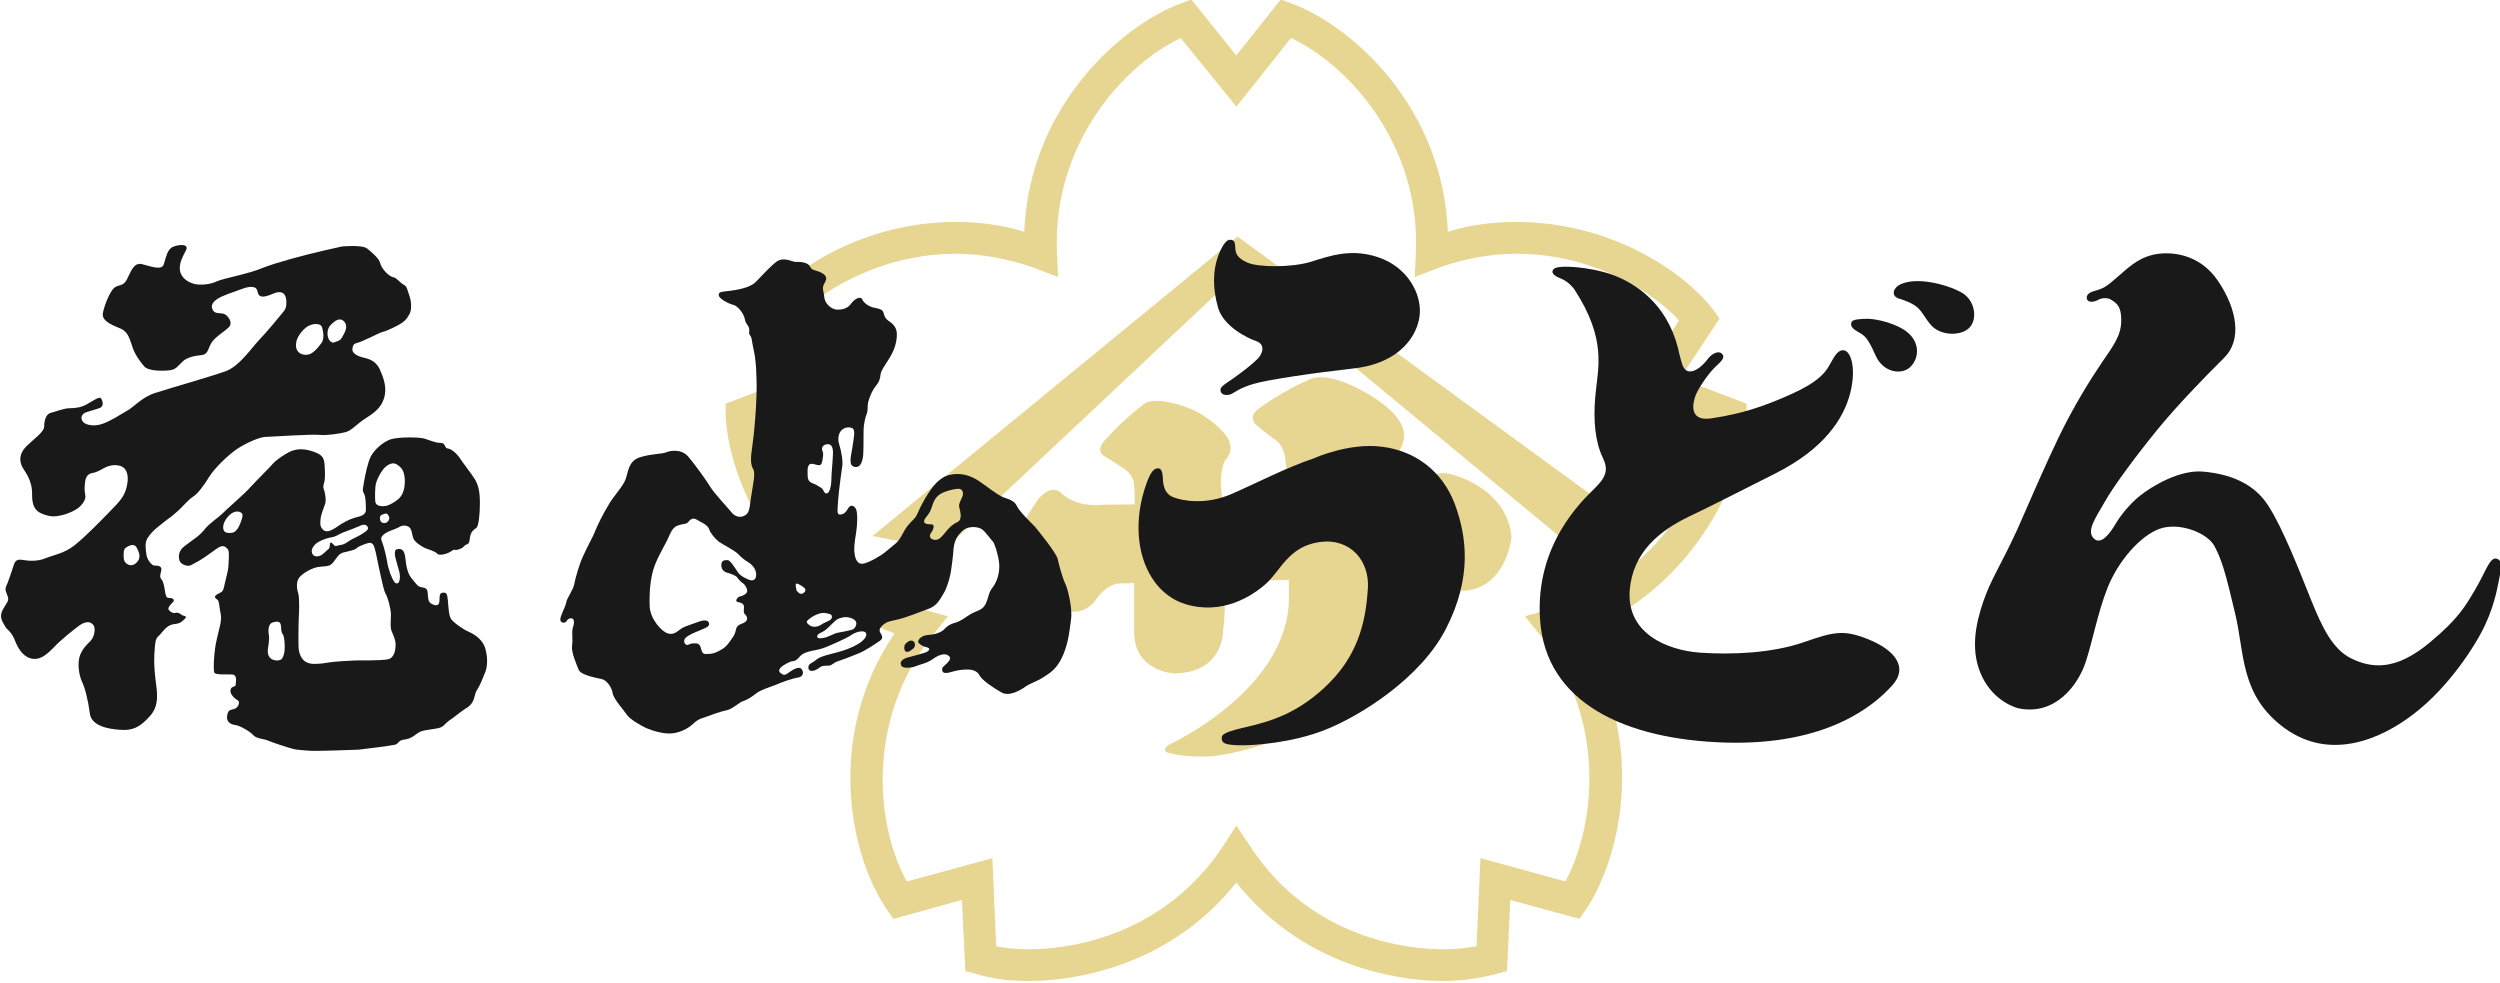<?xml version="1.0" encoding="utf-8"?>
<!-- Generator: Adobe Illustrator 26.5.0, SVG Export Plug-In . SVG Version: 6.00 Build 0)  -->
<svg version="1.1" id="レイヤー_1" xmlns="http://www.w3.org/2000/svg" xmlns:xlink="http://www.w3.org/1999/xlink" x="0px"
	 y="0px" viewBox="0 0 450 177" style="enable-background:new 0 0 450 177;" xml:space="preserve">
<style type="text/css">
	.st0{opacity:0.7;}
	.st1{fill:#DDC562;}
	.st2{fill:#191919;}
</style>
<g>
	<g class="st0">
		<path class="st1" d="M185.29,176.58c-3.43,0-6.67-0.35-9.51-1.27l-2.02-0.5L173.14,162l-12.34,3.4l-1.22-1.77
			c-6.48-9.52-11.24-30.89,1.42-49.61c-21.25-7.75-29.97-27.85-30.38-39.34v-2.03l12.06-4.55l-7.19-10.78l1.4-1.68
			c6.08-7.79,19.34-15.69,35.12-15.69c4.16,0,8.32,0.51,12.36,1.77c0.91-22.58,17.43-37.05,28.06-41.06l2.01-0.76l8.09,10.08
			l8.01-10.08l2.03,0.76c10.72,4,27.13,18.48,28.04,41.06c3.96-1.26,8.2-1.77,12.36-1.77c15.69,0,29.06,7.8,35.33,15.69l1.22,1.68
			l-7.1,10.78l11.95,4.55v2.03c-0.51,12.31-10.23,31.79-30.17,39.34c12.46,18.72,7.69,40.08,1.32,49.61l-1.21,1.77l-12.46-3.4
			l-0.6,12.81l-1.93,0.5c-2.84,0.77-6.28,1.27-9.62,1.27c-5.67,0-24.2-1.42-37.16-17.72C209.59,175.16,190.97,176.58,185.29,176.58
			 M179.32,170.36c1.82,0.3,3.85,0.51,5.96,0.51c5.38,0,23.4-1.32,34.94-18.64l2.31-3.64l2.44,3.64
			c11.23,17.32,29.46,18.64,34.72,18.64c2.03,0,4.16-0.21,6.08-0.51l0.71-15.9l15.28,4.2c5.47-10.07,7.49-29.21-4.54-44.35
			l-2.74-3.39l4.16-1.16c18.72-5.17,28.44-21.82,29.87-33.27l-14.78-5.61l8.5-13.21c-5.56-5.98-16.59-12-29.25-12
			c-4.77,0-9.73,0.96-14.18,2.58l-4.15,1.62l0.21-4.51c0.79-19.38-12.06-33.61-22.48-38.52l-9.83,12.36L212.53,6.85
			c-10.34,4.91-23.08,19.14-22.28,38.52l0.22,4.51l-4.16-1.62c-4.66-1.62-9.41-2.58-14.28-2.58c-12.64,0-23.68,6.01-29.25,12
			l8.51,13.21l-14.67,5.61c1.4,11.45,11.03,28.1,29.77,33.27l4.24,1.16l-2.73,3.39c-12.15,15.24-10.23,34.37-4.67,44.35l15.4-4.2
			L179.32,170.36z"/>
		<path class="st1" d="M261.33,85.41c-3.43-1.06-5.97,1.77-5.97,1.77c-2.53,2.98-4.76,2.78-4.76,2.78h-1.61
			c-0.1-1.92-0.3-3.13-0.3-3.13c0-2.99,1.72-4.36,1.72-4.36c2.33-1.31,2.33-4,2.33-4c0.11-5.01-9.62-9.17-9.62-9.17
			c-5.56-2.48-7.59-0.91-7.59-0.91c-4.75,2.03-8.92,5.12-8.92,5.12c-2.13,1.51-0.5,2.97-0.5,2.97c1.73,1.48,3.04,2.43,3.04,2.43
			c2.13,1.12,2.23,3.9,2.23,3.9c0.3,2.23,0.3,4.81,0.41,7.39c-3.84,0.15-8,0.15-11.74,0.24c-0.21-2.01-0.31-3.28-0.31-3.28
			c0-3.24,0.82-4.36,0.82-4.36c1.92-1.92,0.29-4.21,0.29-4.21c-2.73-3.54-6.68-5.06-6.68-5.06c-7.08-2.68-8.5-0.61-8.5-0.61
			c-3.84,2.88-6.88,6.43-6.88,6.43c-1.83,2.08,0.21,2.89,0.21,2.89c1.21,0.71,2.62,1.67,2.62,1.67c2.73,1.47,2.53,3.55,2.53,3.55
			c0.1,0.96,0.1,2.07,0.1,3.33c-3.24,0.05-5.37,0.05-5.37,0.05c-5.37,0.61-7.7-1.97-7.7-1.97c-2.02-2.08-4.34,1.06-4.34,1.06
			c-4.05,5.62-4.15,8.81-4.15,8.81c0.51,7.09,7.39,10.43,7.39,10.43c4.96,2.84,7.39-1.52,7.39-1.52c1.92-2.64,4.05-2.64,4.05-2.64
			c0.81,0,1.72,0,2.63-0.1c0,4.81,0,8.61,0,8.61c-0.19,7.28,7.08,7.69,7.08,7.69c9.03,0,8.92-7.59,8.92-7.59
			c0.3-2.11,0.41-5.46,0.3-9c4.04-0.06,8.11-0.11,11.55-0.26c0,2.28,0,3.6,0,3.6c-0.31,16.25-21.26,25.92-21.26,25.92
			c-2.02,1.11-0.52,1.61-0.52,1.61c3.45,1.01,8.42,0.61,8.42,0.61c26.11-3.85,29.77-23.29,29.77-23.29c0.5-2.33,0.71-5.36,0.8-8.61
			c7.5,0.15,9.11,0.92,9.11,0.92c1.72,1.02,5.26,1.21,5.26,1.21c7.59-0.51,8.5-9.62,8.5-9.62
			C271.26,87.69,261.33,85.41,261.33,85.41"/>
		<polygon class="st1" points="222.75,42.58 157.04,96.49 169.92,98.98 223.15,48.96 283.61,98.98 296.57,96.49 		"/>
	</g>
	<g>
		<path class="st2" d="M333.3,57.92c0.25-0.43,1.5-0.54,3.01-0.54c1.49,0.05,5.26,0.81,7.28,2.65c1.98,1.85,1.83,4.41,0.33,5.96
			c-1.5,1.57-4.91,1.16-6.31-1.99c-1.43-3.23-1.96-3.58-3.02-4.17C333.55,59.23,332.93,58.73,333.3,57.92"/>
		<path class="st2" d="M340.88,52.68c0,0-0.12-1.56,3.02-2c3.13-0.42,7.31,0.88,9.23,2c2.4,1.4,2.84,4.7,1.42,6.24
			c-1.39,1.56-5.09,1.62-6.9-0.33c-1.39-1.57-1.66-2.75-3.06-3.66c-1.2-0.76-2.93-1.23-2.93-1.23S340.79,53.36,340.88,52.68"/>
		<path class="st2" d="M31.62,110.3c-0.5,0.18-1-0.22-1.25-0.53c-0.31-0.34,0.55-1.2,0.82-1.44c0.28-0.31-0.07-0.75-0.7-0.69
			c-0.59,0.03-0.65-0.45-0.77-1.1c-0.1-0.59-0.24-1.81-0.67-2.27c-0.42-0.47-0.11-1.01,0-1.69c0.09-0.66-0.6-0.8-1.17-0.77
			c-0.54,0.05-1.35-0.98-1.51-1.89c-0.15-0.99-0.33-2.24,0.16-3.02c0.53-0.83,1.17-1.49,1.76-1.94c0.55-0.42,1.23-1.03,1.83-1.45
			c0.53-0.37,1.07-0.8,1.71-1.37c0.7-0.55,2.04-2.19,2.93-2.75c0.88-0.55,2.02-2.12,2.9-3.57c0.9-1.46,3.23-3.78,4.95-4.97
			c1.8-1.19,4.05-2.12,5.04-2.2c1.03-0.03,8.73-0.54,9.91-0.37c1.17,0.15,3.74-0.25,4.7-0.51c0.96-0.29,1.8-1.22,2.94-2.06
			c1.17-0.85,2.85-1.61,3.67-3.37c0.83-1.72,0.5-3.53-0.28-5.32c-0.68-1.89-1.81-2.35-3.2-2.66c-1.43-0.34-2.07-0.97-1.95-1.61
			c0.1-0.69,0.22-0.9,1.1-1.11c0.81-0.25,0.99-0.43,2.03-0.86c1-0.45,2.03-1.04,2.59-1.11c0.5-0.14,2.44-1.03,3.23-1.57
			c0.77-0.56,1.04-1.05,1.4-1.74c0.32-0.72,0.27-2.14-0.1-3.13c-0.39-1.04-0.38-1.68-1.04-1.99c-0.69-0.38-1.28-1.28-1.93-1.36
			c-0.67-0.12-2-1.46-2.25-2.41c-0.21-0.97-1.52-2.02-2.39-2.74c-0.92-0.72-4.56-0.36-4.56-0.36l-3.31,0.75
			c-3.4,0.78-8.56,2.15-10.97,3.12c-2.34,1.02-7.03,1.86-8.21,2.4c-1.22,0.61-3.07,0.71-4.02,0.48c-1.82-0.48-2.65-1.67-2.65-2.8
			c0-1.13,0.46-2.02,1.1-3.23c0.66-1.23-1.16-1.13-2.28-0.68c-1.13,0.46-1.28,2-1.71,3.18c-0.37,1.18-2.5,0.28-3.97-0.06
			c-1.54-0.33-2.05,1.68-2.71,2.87c-0.65,1.17-1.43,0.78-2.22,1.39c-0.72,0.6-1.74,2.98-2.06,4.58c-0.25,1.62,2.25,2.32,3.34,2.84
			c1.05,0.51,1.42,1.49,1.9,2.96c0.42,1.48,1.3,2.69,2.14,3.7c0.75,1.01,3.55,0.91,4.68,0.77c1.09-0.08,1.5-0.84,2.34-1.6
			c0.83-0.78,2.27-1.01,3.42-1.13c1.13-0.13,1.1-1.15,1.75-2.24c0.69-1.05,2.26-1.95,3.03-2.7c0.82-0.74,0.21-1.72-0.44-2.28
			c-0.64-0.53-1.78-0.05-2.27-0.74c-0.4-0.66-0.4-1.12,0.25-1.77c0.65-0.69,2.47-1.3,3.58-1.69c1.13-0.39,2.34-0.98,3.29-0.83
			c1.04,0.13,0.68,1.08,1.13,1.48c0.44,0.51,1.49,0.15,2.62-0.32c1.14-0.5,2.13-0.27,2.26,1.18c0.1,1.45-0.24,1.77-0.71,2.35
			c-0.43,0.54-2.89,3.52-4.34,5.02c-1.39,1.51-3.42,4.52-5.81,5.43c-2.41,0.88-10.29,3.13-12.73,3.93c-2.43,0.74-3.9,2.63-5.15,3.25
			c-1.28,0.71-2.34,1.51-4.17,2.25c-1.87,0.72-3.46,0.16-3.77-0.42c-0.37-0.63-0.13-1.12,0.27-1.41c0.41-0.29,2.24-0.7,2.92-1
			c0.69-0.36,0.47-1.24,0.14-1.69c-0.22-0.47-1.52,0.5-2.57,1.07c-0.98,0.57-2.1,0.7-3.13,0.7c-0.96,0-2.49,0.63-3.41,0.85
			c-0.85,0.25-1.12,1.51-1.12,2.47c0,0.95-1.9,2.24-3.23,3.56c-1.35,1.36-1.2,2.7-0.72,3.66c0.5,0.97,1.84,2.33,1.78,5.1
			c-0.01,2.74,1.18,3.27,2.95,3.72c1.78,0.45,4.49-0.71,5.4-1.44c0.86-0.71,1.36-1.62,1.23-2.22c-0.1-0.63-0.21-1.17-0.06-2.26
			c0.08-1.07,0.54-1.66,1.3-1.77c0.72-0.12,1.43-0.5,2.02-0.85c0.65-0.35,1.82-0.84,3.11-0.41c1.28,0.46,1.51,2.09,1.05,3.83
			c-0.45,1.72-1.17,2.45-3.07,4.41c-1.89,1.94-4.32,4.43-6.21,5.95c-1.91,1.57-3.95,1.82-5.37,2.43c-1.48,0.6-3.13,0.44-4.13,0.26
			c-1.01-0.17-1.31,0.33-1.46,0.75c-0.15,0.38-0.78,2.45-1.24,3.57c-0.55,1.12-0.25,1.21,0.07,2.2c0.34,0.92-0.16,1.11-0.89,2.48
			c-0.7,1.39,0.04,2.21,0.4,2.9c0.33,0.72,1.16,0.89,1.82,2.65c0.68,1.74,1.7,3.11,3.29,3.27c1.54,0.17,2.82-1.19,3.79-2.16
			c0.92-1.03,3.38-3.01,4.44-3.8c1.15-0.82,1.95-0.8,2.49-0.24c0.59,0.55,0.34,2.14-0.41,2.97c-0.75,0.8-1.25,1.13-1.86,2.49
			c-0.58,1.41-0.22,3.65,0.28,4.77c0.56,1.11,1.14,3.38,1.44,5.73c0.23,2.26,3.17,2.87,5.45,3.01c2.3,0.19,3.61-0.49,5.36-2.45
			c1.79-1.96,1.31-4.32,1.01-6.7c-0.28-2.35-0.28-3.85-0.1-5.79c0.15-1.94,0.52-1.62,1.23-2.55c0.73-0.9,1.28-1.42,2.35-1.55
			c1.06-0.09,1.37-0.52,1.86-0.99c0.5-0.46-0.49-0.56-0.49-0.56S32.14,110.14,31.62,110.3 M59.48,58.55
			c0.84-0.88,1.61-1.38,2.35-0.8c0.71,0.65,0.54,1.5,0.09,2.33c-0.4,0.73-0.54,1.13-1.12,1.31c-0.54,0.14-0.81,0.55-1.38,0
			C58.95,60.98,58.62,59.45,59.48,58.55 M55.46,58.7c0.89-0.49,2.25-0.59,2.51,0.22c0.24,0.83,0.45,2.13-0.14,2.87
			c-0.58,0.75-1.23,1.61-2.09,1.96c-0.92,0.34-2.69,0-2.44-1.96C53.35,60.71,54.54,59.21,55.46,58.7 M24.84,100.95
			c-0.46,0.7-1.15,0.91-1.59,0.74c-0.46-0.15-0.99-0.52-0.99-1.39c0-0.7-0.12-1.45,0.53-1.81c0.67-0.41,1.47-0.69,1.87,0.18
			C25.07,99.48,25.33,100.24,24.84,100.95 M87.43,117.03c-0.36-1.78-1.95-2.82-2.93-3.25c-1.06-0.42-2.81-1.67-3.3-2.35
			c-0.43-0.66-0.48-2.18-0.58-3.33c-0.12-1.11-0.18-1.53-0.97-1.41c-0.76,0.06-0.41,1.25-0.62,1.86c-0.21,0.62-0.9,0.41-1.42,0.1
			c-0.57-0.32-0.57-1.15-0.63-1.96c-0.06-0.86-0.53-0.86-1.16-1c-0.58-0.08-0.83-0.49-1.58-1.41c-0.84-0.9-1.12-2.26-1.26-3.71
			c-0.15-1.38-0.53-1.76-1.17-1.76c-0.7,0.05-0.7,0.25-0.74,0.86c-0.01,0.62,0.63,2.5,0.84,3.39c0.18,0.88,0.02,1.46-0.12,1.74
			c-0.26,0.31-0.58,0.32-0.86-0.15c-0.35-0.43-1.04-2.1-1.25-3.58c-0.25-1.47-0.69-3.05-1.01-3.81c-0.29-0.67,0.53-1.17,0.99-1.45
			c0.39-0.23,1.46-0.56,2.13-0.9c0.59-0.42,1.43-0.39,1.9,0.01c0.45,0.37,0.48,1.39,0.72,2.02c0.3,0.64,1.28,1.31,2.09,1.71
			c0.74,0.29,1.8,0.56,2.21,1.02c0.41,0.43,1.92,0,2.5-0.45C81.79,98.8,81.83,99,82.06,99c0.26,0,0.86-0.2,1.18-0.41
			c0.36-0.24,0.36-0.49,0.77-0.59c0.49-0.18,0.49-0.54,0.61-1.42c0.17-0.9,0.65-1.23,1.11-1.55c0.43-0.32,0.65-2.42,0.65-4.46
			c0-2.04-0.25-3.1-0.82-4.17c-0.62-1.04-2.34-3.2-2.93-4.14c-0.66-0.89-1.43-1.4-1.86-1.5c-0.49-0.04-0.49-0.17-0.74-0.63
			c-0.19-0.5-0.81-0.38-1.39-0.47c-0.6-0.15-1.16-0.33-2.01-0.64c-0.81-0.37-4.84-0.42-6.36,0.07c-1.46,0.54-2.91,1.91-3.49,3
			c-0.59,1.1-1.07,3.55-1.26,4.65c-0.14,1.09-0.36,1.41-0.06,2c0.36,0.54,0.4,1.88,0.4,3.01c0,1.11-1.2,1.18-2.05,1.45
			c-0.93,0.29-1.93,0.76-3.27,1.71c-1.35,0.92-2.05,0.88-2.52,0.3c-0.47-0.54-0.38-1.13-0.31-1.85c0.06-0.71,0.57-1.94,0.8-2.64
			c0.25-0.69,0-2.06-0.21-2.61c-0.22-0.57-0.03-0.88,0.11-1.48c0.13-0.6,0.1-1.88,0-3.12c-0.11-1.2-0.46-1.73-2.28-2.31
			c-1.78-0.58-3.12-0.32-4.08,0.17c-0.98,0.52-2.19,1.29-2.96,2.13c-0.74,0.86-2.57,2.62-3.83,3.99c-1.18,1.37-4.41,4.11-5.24,4.96
			c-0.85,0.82-2.37,1.78-3.25,2.9c-0.85,1.14-2.4,2.03-3.56,2.96c-1.21,0.89-1.09,2.11-0.87,2.67c0.31,0.66,1.39,1.02,1.95,0.79
			c0.53-0.24,0.81-0.45,1.62-0.88c0.81-0.44,2.44-1.7,3.37-2.31c0.95-0.58,1.37-0.12,1.75,0.31c0.31,0.41,0.1,2.09,0.1,2.82
			c0,0.76-0.32,1.83-0.69,3.41c-0.31,1.65-0.5,1.33-1.35,1.86c-0.8,0.53-0.22,0.7,0.1,1.02c0.28,0.27,0.28,1.36,0.55,2.59
			c0.21,1.24-0.34,2.69-0.73,4.51c-0.47,1.83-0.66,5.47-0.44,5.96c0.25,0.47,2.16,0.29,3.21,0.34c1.03,0.08,0.64,1.39,0.64,1.86
			c0,0.48-0.76,0.15-0.93,0.91c-0.15,0.79,0.78,1.58,1.25,1.86c0.57,0.24,0.21,1.38-0.62,1.59c-0.85,0.24-1.08,0.18-1.25,1.32
			c-0.12,1.1,0.81,1.51,1.64,1.59c0.8,0.15,2.57,1.19,3.11,1.82c0.56,0.63,1.88,0.63,2.53,0.92c0.6,0.26,3.87,1.42,5.15,1.65
			c1.29,0.14,2.23,0.24,3.7,0.24c1.55,0,6.69-0.19,7.56-0.22c0.8-0.08,6.21-0.75,6.62-0.92c0.42-0.1,0.66-0.66,1.07-0.78
			c0.37-0.13,1.11-0.13,1.75-0.48c0.69-0.32,0.93-0.71,1.62-1.04c0.66-0.37,3-0.47,3.7-0.79c0.63-0.29,0.5-0.34,1.06-0.84
			c0.53-0.5,1-0.7,1.57-1.19c0.66-0.5,1.37-1.06,2.17-1.55c0.77-0.53,1.13-1.17,1.34-2.1c0.21-0.94,0.38-0.94,0.65-1.47
			c0.36-0.6,0.91-1.97,1.21-2.73C87.65,120.33,87.87,118.76,87.43,117.03 M43.3,94.09c-0.41,1.06-0.68,1.27-0.95,1.54
			c-0.27,0.31-1.22,0.4-1.69,0.2c-0.56-0.21-0.71-1.16-0.09-2.2c0.65-1.04,1.57-1.74,2.46-1.52C43.95,92.36,43.69,93.01,43.3,94.09
			 M50.43,118.8c-0.65,0.23-2.4,0.13-2.22-1.9c0,0,0.33-1.89,0.2-2.46c-0.1-0.57-0.31-2.23,0.81-2.44c1.11-0.29,1.3,0.04,1.37,0.84
			c0.02,0.81,0.17,1.19,0.38,1.45c0.22,0.33,0.28,1.63,0.28,2.25C51.26,117.18,51.08,118.56,50.43,118.8 M69.71,93.96
			c-0.27,0.29-1.12,0.29-1.24-0.27c-0.06-0.16-0.3-0.89,0.43-1.1c0.62-0.23,0.81-0.23,1.05,0.25C70.22,93.31,69.99,93.7,69.71,93.96
			 M67.76,86.72c0.31-0.89,1.01-2.18,1.64-2.68c0.59-0.54,1.41-0.89,2.11-0.39c0.74,0.5,1.31,1.07,1.36,2.86
			c0,1.8-0.5,2.76-1.23,3.38c-0.69,0.55-1.54,1.04-2.13,1.17c-0.56,0.1-1.85,0.18-1.96-0.8C67.51,89.83,67.42,87.61,67.76,86.72
			 M57.17,97.65c0.81-0.52,2.03-0.89,2.57-0.94c0.57-0.08,1.06-0.41,1.6-0.68c0.55-0.29,1.39-0.52,1.92-0.75
			c0.59-0.23,0.9-0.37,1.37-0.56c0.44-0.21,1.09-0.47,1.46-0.02c0.3,0.38,0.23,0.69-0.66,1.24c-0.8,0.57-1.89,0.99-2.41,1.31
			c-0.52,0.35-1.02,0.76-1.63,0.83c-0.55,0.03-0.96,0.4-1.25,0.06c-0.26-0.28-0.67-0.81-0.75-0.19c-0.04,0.69-0.11,0.8-0.54,1.12
			c-0.41,0.33-0.62,0.59-0.91,0.8c-0.3,0.17-1.34,0.66-1.75-0.27C55.91,99.04,56.39,98.14,57.17,97.65 M69.83,118.67
			c-1.29,0.26-4.95,0.2-5.87,0.21c-0.86,0.02-3.88,0.21-4.62,0.34c-0.78,0.14-1.77,0.28-2.73,0.28c-0.92,0-2.41-0.18-2.82-2.51
			c-0.12-0.7-0.06-5.08,0-6c0.06-0.99,0.13-3.29-0.09-4.09c-0.25-0.84-0.5-2.16,0.22-3.01c0.71-0.79,2.29-1.76,3.71-1.88
			c1.37-0.12,1.75-0.08,2.34-0.78c0.59-0.7,0.96-1.57,1.84-1.78c0.86-0.24,1.94-0.38,2.32-0.73c0.42-0.37,0.72-0.45,1.34-0.7
			c0.67-0.23,1.26-0.56,1.67-0.02c0.4,0.48,0.69,2.48,0.99,3.81c0.31,1.31,0.86,4.3,1.26,5.03c0.44,0.73,0.91,2.55,0.98,3.71
			c0,1.17-0.19,2.42,0.16,3.15c0.33,0.76,0.68,1.59,0.68,2.28C71.21,116.67,71.11,118.41,69.83,118.67"/>
		<path class="st2" d="M191.76,105.08c-0.41-0.75-1.14-3.34-1.39-4.51c-0.31-1.16-3.56-5.14-4.04-5.72
			c-0.49-0.54-2.76-2.67-3.24-3.67c-0.46-1.02-1.31-1.26-2.47-1.66c-1.18-0.48-2.91-1.93-4.46-2.97c-1.6-1.06-3.44-1.51-5.26-1.06
			c-1.83,0.43-3.04,2.15-3.74,3.21c-0.71,1.08-1.48,2.48-1.94,3.57c-0.44,1.13-0.98,1.31-1.79,2.3c-0.88,1.05-1.23,2.45-2.21,3.25
			c-0.97,0.78-1.92,1.67-2.68,2.14c-0.74,0.42-1.52,1-2.91,1.44c-1.39,0.44-1.74-1.06-1.81-1.83c-0.15-0.82,0-1.95,0.27-3.6
			c0.25-1.59,0.31-3.55,0-4.32c-0.36-0.7-1-0.88-1.43-0.14c-0.37,0.68-0.7,1.01-1.36,1.11c-0.68,0.1-0.53-0.77-0.53-1.11
			c0-0.33,0.1-1.73,0.24-3.01c0.16-1.26,0.35-3.01,0.54-4.21c0.3-1.18-0.19-3.37-0.47-4.22c-0.31-0.93-0.21-1.87,0.28-2.5
			c0.49-0.59,1.3-0.81,2.03-0.51c0.68,0.34,0.26,1.84,0.04,3.48c-0.24,1.61-0.82,3.37,0.51,3.52c1.46,0.2,1.46-2.62,1.46-2.62
			c0.07-1.57,0-4.09,0.09-4.75c0.12-0.68,0.15-1.23,0.53-2.24c0.32-1,0-1.22,0.32-2.29c0.31-1.06,0.76-2.02,1.32-2.7
			c0.56-0.65,0.77-1.22,0.83-2.01c0.07-0.79,0.96-1.87,1.75-3.22c0.79-1.31,1.26-2.86,1.19-4.25c-0.07-1.39-1.16-1.98-1.58-2.29
			c-0.46-0.34-0.66-0.75-0.83-1.44c-0.18-0.68-1.15-0.72-1.78-0.89c-0.69-0.14-1.7-0.71-2.03-1.46c-0.33-0.71-1.47,0-1.95,0.68
			c-0.49,0.7-1.19,1.16-2.49,1.16c-1.27,0-2.33-1.29-2.39-2.2c-0.04-0.88-0.51-1.62-0.04-2.42c0.41-0.76,0.51-1.04,0.18-1.52
			c-0.35-0.44-1.1-0.74-1.81-0.93c-0.69-0.17-0.78-0.48-1.03-0.88c-0.35-0.46-1.39-0.69-2.14-0.64c-0.8,0.07-1.42-0.45-2.48-0.45
			c-1.06,0-1.58,0.63-2.22,1.21c-0.62,0.55-1.86,1.88-2.85,2.89c-1.04,1.02-3.31,1.38-4.65,1.56c-1.38,0.17-2,0.11-1.97,0.77
			c0.07,0.69,1.78,1.53,2.62,1.75c0.86,0.2,1.93,1.62,2.09,2.61c0.16,1,0.87,1.1,0.79,2.07c-0.13,1.05,0.32,0.46,0.49,1.81
			c0.17,1.34,0.71,2.46,0.8,6.49c0.21,4.02-0.5,11.03-0.75,12.51c-0.22,1.47-0.42,3.11,0.12,3.99c0.54,0.8,0,2.79-0.34,5.14
			c-0.32,2.34-0.32,3.04-1.46,3.44c-1.09,0.38-1.89-0.53-1.89-0.53c-0.91-1.1-3.31-3.64-3.99-4.78c-0.65-1.09-2.72-3.97-3.96-5.43
			c-1.23-1.43-3.21-1.12-4.02-0.76c-0.83,0.32-2.59,0.22-4.7,0.88c-2.07,0.68-2.07,2.58-2.56,3.95c-0.52,1.4-2.2,3.01-3.15,4.75
			c-1.07,1.78-1.88,3.48-2.29,4.47c-0.36,1.02-1.55,3.08-2.14,4.46c-0.71,1.42-1.46,4.1-1.66,5.17c-0.17,1.09-1.37,2.56-1.45,3.34
			c-0.13,0.79-1.11,2.42-1.06,3.11c0.05,0.64,0.93,0.64,1.12,0.24c0.17-0.38,0.71-0.66,1.1-0.44c0.31,0.22,0.31,0.85,0.04,1.62
			c-0.28,0.78,0.06,2.14-0.16,3.3c-0.12,1.19,0.81,3.3,1.19,4.24c0.31,0.97,3.17,1.5,4.11,1.69c0.93,0.17,1.9,1.52,2.02,2.57
			c0.19,1.06,2.02,3.06,2.55,3.86c0.49,0.76,2.34,1.86,3.46,2.4c1.14,0.48,3.09,1.09,4.55,0.97c1.41-0.09,2.95-0.81,3.9-1.71
			c0.95-0.9,1.42-0.94,2.19-1.22c0.79-0.29,2.82-1.05,3.99-1.27c1.07-0.28,2.16-1.43,2.88-1.63c0.71-0.24,1.5-0.72,2.36-1.41
			c0.95-0.69,2.53-1.12,3.47-1.5c0.9-0.41,3.05-1.2,4.1-1.33c0.97-0.21,0.97-1.12,0.49-1.57c-0.43-0.49-1.54,0.18-2.29,0.72
			c-0.67,0.51-0.88,0.46-1.41,0.06c-0.58-0.41-0.09-0.95,0.3-1.26c0.43-0.27,1.24-0.8,1.85-0.88c0.64-0.05,0.86-0.37,1.39-0.94
			c0.56-0.55,1.22-0.72,2.02-0.91c0.78-0.14,1.91-0.38,2.65-0.71c0.81-0.33,3.61-1.53,4.44-2.11c0.88-0.63,2.29-0.97,2.67-0.45
			c0.39,0.53-0.4,1.5-1.52,2.1c-1.02,0.62-2.38,1.08-3.57,1.41c-1.11,0.32-3.02,0.67-3.8,1.33c-0.77,0.68-1.52,0.68-1.44,1.52
			c0.15,0.85,1.21,0.49,1.89,0c0.59-0.5,1.03-0.41,1.77-0.44c0.72-0.06,0.75-0.52,1.68-0.8c0.88-0.29,2.23-0.8,3.54-1.34
			c1.36-0.51,3.13-1.77,3.96-2.31c0.92-0.64,0.19-1.15,0-1.73c-0.15-0.52,0.47-1.12,0.95-1.42c0.53-0.36,1.01-0.41,2.41-0.74
			c1.43-0.33,3.75-1.28,5.44-1.89c1.63-0.62,2.09-1.79,2.79-2.93c0.64-1.12,1.16-3.14,1.26-4.01c0.12-0.9,0.34-2.35,0.42-3.69
			c0.12-1.34,0.48-2.35,1.58-3.36c1.05-1.02,2.81-0.79,3.47-0.38c0.66,0.38,1.65,1.9,2.03,2.23c0.31,0.33,0.96,2.23,1.15,3.95
			c0.16,1.77-0.46,3.42-1.15,4.31c-0.76,0.9-0.7,1.69-1.25,2.94c-0.54,1.21-1.63,1.25-2.76,1.91c-1.12,0.67-1.66,1.23-2.8,1.55
			c-1.09,0.31-1.52,0.73-2.01,1.24c-0.49,0.47-1.55,0.87-2.67,0.93c-1.13,0.07-1.75,0.56-1.93,1.11c-0.12,0.52,1.1,1.07,1.66,1.16
			c0.53,0.13,0.41,0.62-0.41,0.92c-0.78,0.25-1.89,0.56-3.1,0.87c-1.23,0.34-1.51,0.95-1.18,1.5c0.31,0.59,2.07,0.36,2.79,0
			c0.83-0.31,1.9-0.48,2.98-1.28c1.05-0.75,2.1-1,2.65-0.58c0.54,0.36,0.44,0.74-0.21,1.42c-0.66,0.65-0.96,0.65-0.85,1.32
			c0.1,0.61,0.99,0.43,1.73,0.21c0.73-0.21,1.53-0.38,2.55-0.41c1.07-0.05,2.01,0.21,2.44,1.08c0.46,0.83,2.39,2.18,3.87,3
			c1.41,0.87,3.39-0.31,4.38-1c0.96-0.67,2.25-0.97,3.58-1.93c1.39-0.84,2.42-1.83,3.33-4.07c0.86-2.22,1.03-4.07,1.3-6.14
			C193.09,109.45,192.14,105.82,191.76,105.08 M135.18,104.46c-0.54-0.1-1.86-0.73-2.31-1.38c-0.49-0.69-1.39-2.26-1.89-2.26
			c-0.49,0-1.09,0-1.13,0.74c-0.06,0.72,0.24,1.27,0.95,1.5c0.67,0.17,1.64,0.55,1.86,0.83c0.21,0.3,0.65,0.85,1.09,1.11
			c0.4,0.27,0.97,1.24,0.65,1.69c-0.29,0.43-1.03,0.66-1.28,0.69c-0.26,0.05-1.03,0.87-0.26,1c0.79,0.14,1.07,0.41,1.07,0.98
			c-0.06,0.58-0.13,0.96,0.18,1.23c0.29,0.23,0.64,0.92,0.03,1.36c-0.58,0.43-1.38,0.39-1.62,1.19c-0.18,0.78-0.28,1.16-0.78,1.8
			c-0.42,0.61-0.9,1.37-1.64,1.84c-0.78,0.45-1.43,0.86-2.31,0.91c-0.91,0.03-1.3,0.24-1.57-0.81c-0.24-1.08-0.67-1.08-1.23-1.08
			c-0.55,0-0.8,0.13-1.2,0.28c-0.45,0.16-0.99-0.74-0.35-1.3c0.57-0.52,1.55-0.91,2.63-1.35c1.11-0.46,1.89-0.74,1.45-1.48
			c-0.28-0.44-1.33-0.26-2.01,0.06c-0.72,0.28-2.31,0.73-2.88,1.14c-0.55,0.34-1.27,1.23-2.4,0.87c-1.08-0.27-3.15-2.51-3.29-4.84
			c-0.09-2.42,0.09-5.34,0.97-7.55c0.88-2.17,1.96-3.79,2.43-4.94c0.51-1.16,0.89-1.85,1.74-2.12c0.87-0.31,1.5-0.19,1.8-0.6
			c0.28-0.38,0.83-0.88,1.47-0.46c0.64,0.42,1.97,0.87,2.28,1.72c0.28,0.83,1.12,1.77,1.74,2.26c0.63,0.48,2.8,1.54,3.46,2.21
			c0.64,0.66,1.19,1.11,1.88,1.52c0.68,0.42,1.37,1.21,1.39,2.1C136.15,104.2,135.71,104.53,135.18,104.46 M146.19,83.49
			c1.05,0.13,1.73,0.84,1.89-0.95c0-0.09,0.2-0.82,0-1.27c-0.22-0.4-0.19-1.11,0.65-1.29c0.91-0.18,1.31,0.46,1.19,2.01
			c-0.07,1.55-0.28,3.38-0.28,4.61c-0.07,1.24-0.41,2.3-0.92,2.22c-0.52-0.08-0.39-0.75-0.98-1.06c-0.56-0.28-0.71-0.5-1.33-0.71
			c-0.56-0.2-1.03-0.49-1.03-1.4C145.38,84.82,145.17,83.39,146.19,83.49 M144.58,106.77c-0.53,0.36-0.97-0.2-1.18-0.45
			c0,0-0.41-1.36,0.05-1.28c0.45,0.11,1.14,0.6,1.36,0.81C144.99,106.04,145.13,106.42,144.58,106.77 M145.58,112.44
			c-0.45-0.39-0.58-0.55,0.17-1.09c0.7-0.57,1.92-1.11,2.68-1.02c0.75,0.15,1.42,0.17,1.31,0.81c-0.09,0.61-1.05,0.71-1.84,1.25
			C147.1,112.95,146.13,112.95,145.58,112.44 M152.81,113.49c-0.86,0.23-1.99,0.34-2.48,0.53c-0.43,0.24-1.69,0.71-1.69,0.71
			c-0.48,0.13-1.61,0.37-1.54-0.18c0.02-0.55,0.8-0.62,1.49-1.16c0.71-0.56,1.52-1.51,2.05-1.88c0.55-0.31,1.46-0.56,2.22-0.35
			c0.81,0.2,1.41,0.59,1.26,1.28C153.92,113.11,153.63,113.34,152.81,113.49 M173.26,89.3c-0.23,0.69-0.8,1.38-0.57,2.09
			c0.17,0.72,0.57,2.15-0.34,2.58c-0.91,0.41-1.51,1.02-2.08,1.72c-0.59,0.74-1.2,1.55-1.94,1.49c-0.71-0.02-1.27-0.51-0.75-1.26
			c0.53-0.69,0.69-1.54,0.1-1.54c-0.52,0-1.93,0.04-1.08-1.16c0.06-0.12,0.8-0.83,1.08-1.83c0.34-1.03,0.65-2.01,1.85-2.62
			c1.16-0.57,2.7-0.85,3.19-0.77C173.26,88.12,173.45,88.63,173.26,89.3 M164.5,116.63c0.32-0.42,0.22-0.96-0.08-1.19
			c-0.32-0.23-0.77-0.16-1.21,0.23c-0.48,0.38-0.49,0.85-0.41,1.23C163.11,118.03,164.5,116.63,164.5,116.63"/>
		<path class="st2" d="M206.47,86.75c0.09-0.24,0.72-2.15,1.64-2.4c0.89-0.28,1.17,0.48,1.2,1.84c0.09,1.34,0.38,2.76,1.95,3.33
			c1.59,0.61,5.65,1.42,10.35-0.57c4.68-2.04,9.86-4.76,14.9-6.46c0,0,6.28-2.85,12.23-2.08c5.96,0.73,10.85,4.34,13.11,10.27
			c2.23,5.99,3.09,13.33-1.53,22.4c-4.56,9.07-15.76,15.92-21.72,18.26c-5.91,2.38-13.15,2.9-15.65,2.81
			c-2.51-0.1-2.95-0.37-3.04-1.19c-0.09-0.85,0.78-1.26,4.68-2.16c3.99-0.95,9.25-2.37,14.78-7.97c5.55-5.62,6.52-11.94,6.85-16.87
			c0.34-4.94-3.08-9.14-8.66-8.4c-5.67,0.79-7.06,5.23-9.75,7.57c-2.4,2.13-7.77,5.64-14.42,3.62
			C206.01,106.47,202.77,96.67,206.47,86.75"/>
		<path class="st2" d="M219.25,46.13c0,0,1-2.9,2.09-2.97c1.07-0.06,0.94,0.83,1.02,1.6c0.05,0.8,0.33,1.7,2.14,2.49
			c1.87,0.88,7.93,0.94,11.43-0.12c3.52-1.11,7.3-2.44,12.1-0.84c5.33,1.76,7.88,6.62,7.52,10.36c-0.32,3.49-3.31,8.72-11.91,9.67
			c-7.25,0.82-15.51,2.03-18.02,2.79c-2.53,0.74-3.44,1.56-3.94,1.8c-0.49,0.24-1.67,0.38-1.94-0.4c-0.3-0.78,0.43-1.15,2.23-2.39
			c1.78-1.26,3.55-2.64,4.46-3.59c0.89-0.95,1.33-2.5-0.24-3.1c-1.58-0.53-5.91-2.62-6.93-6.01
			C218.28,52.01,218.28,48.8,219.25,46.13"/>
		<path class="st2" d="M283.38,52.08c0,0-0.92-1.37-2.57-2.01c-1.26-0.48-1.71-1.11-1.11-1.67c0.74-0.76,6.28-0.42,10.49,1.04
			c4.17,1.52,9.74,5.14,11.82,13.1c0,0,0.4,1.82,0.75,2.91c0.33,1.13,1,1.62,1.92,1.34c0.94-0.21,2-1.24,2.63-2.05
			c0.58-0.86,1.79-1.71,2.57-1.13c0.74,0.62,0.12,1.31-1.07,2.38c-1.16,1.09-2.93,3.6-3.54,5.03c-0.59,1.43-1.33,4.8,2.55,4.31
			c3.84-0.56,7.61-1.38,12.97-3.67c5.39-2.25,6.8-3.69,7.71-4.74c1.16-1.36,1.78-3.79,3.19-3.88c1.43-0.09,2.5,3.07,1.37,7.65
			c-1.18,4.63-4.63,10.08-13.59,14.58c-9,4.51-10.19,5.19-15.43,7.7c-5.29,2.54-10.13,6.4-10.69,13.27
			c-0.58,7.83,6.79,10.81,12.67,11.24c5.92,0.4,12.92,0.07,18.57-1.85c5.57-1.95,7.29-2.34,11.79-0.52
			c4.53,1.84,7.32,4.96,4.12,8.38c-3.2,3.48-11.51,10.66-29.77,10.18c-18.28-0.52-32.53-7.21-33.52-22.14
			c-0.93-13.55,7.67-21.48,9.77-23.56c2.14-2.1,2.59-3.42,1.5-5.63c-1.36-2.89-1.72-6.67-1.31-11.17
			C287.62,66.25,289.29,61.15,283.38,52.08"/>
		<path class="st2" d="M375.63,53.72c0,0-0.3-0.87,1.28-1.32c1.74-0.48,2.19-0.76,4.06-2.4c1.91-1.61,3.59-3.42,6.52-4.13
			c2.94-0.7,8.38-0.37,11.78,4.74c3.46,5.12,4.32,10.65,1.03,13.84c-3.21,3.17-8.28,8.38-11.91,12.81
			c-3.64,4.46-7.92,10.17-9.57,13.13c-1.7,2.97-3.27,5.16-1.96,6.51c1.32,1.35,2.99-0.97,3.93-2.58c0.96-1.64,2.62-3.65,4.39-5.08
			c2.02-1.61,7.14-4.8,11.52-4.34c4.44,0.42,8.91,1.93,11.57,6.09c2.69,4.12,5.84,12.31,7.76,17.08c1.94,4.79,3.83,8.87,7.34,10.52
			c3.49,1.64,7.77,2.27,14.04-2.98c5.19-4.33,6.36-6.53,8.13-9.51c1.79-2.98,2.57-5.75,3.75-5.56c1.27,0.23,0.9,1.84,0.66,3.18
			c-0.28,1.15-0.68,4.6-2.6,8.7c-1.61,3.54-6.46,11.16-12.79,16.02c-5.89,4.58-15.06,8.61-23.31,2.64
			c-8.13-5.95-7.17-13.53-8.95-20.76c-1.69-7.24-2.44-9.7-3.71-12.05c-1.32-2.38-6.3-4.34-9.87-3.09c-3.55,1.3-7.48,5.89-9.35,10.6
			c-1.87,4.75-2.62,9.38-3.96,13.42c-1.33,4.03-5.43,9.72-12.15,8.28c0,0-4.15-0.97-6.42-5.56c-2.27-4.57-1.27-9.49,0.15-13.63
			c1.44-4.18,2.95-6.12,6.05-12.82c2.95-6.68,4.92-11.34,7.55-16.82c2.63-5.43,5.56-10.17,7.75-13.4c2.18-3.19,3.51-4.91,3.49-7.7
			c-0.02-2.49-0.88-2.98-1.8-3.58c-0.63-0.45-1.78-0.37-2.39,0.02C377.02,54.35,375.77,54.59,375.63,53.72"/>
	</g>
</g>
</svg>

